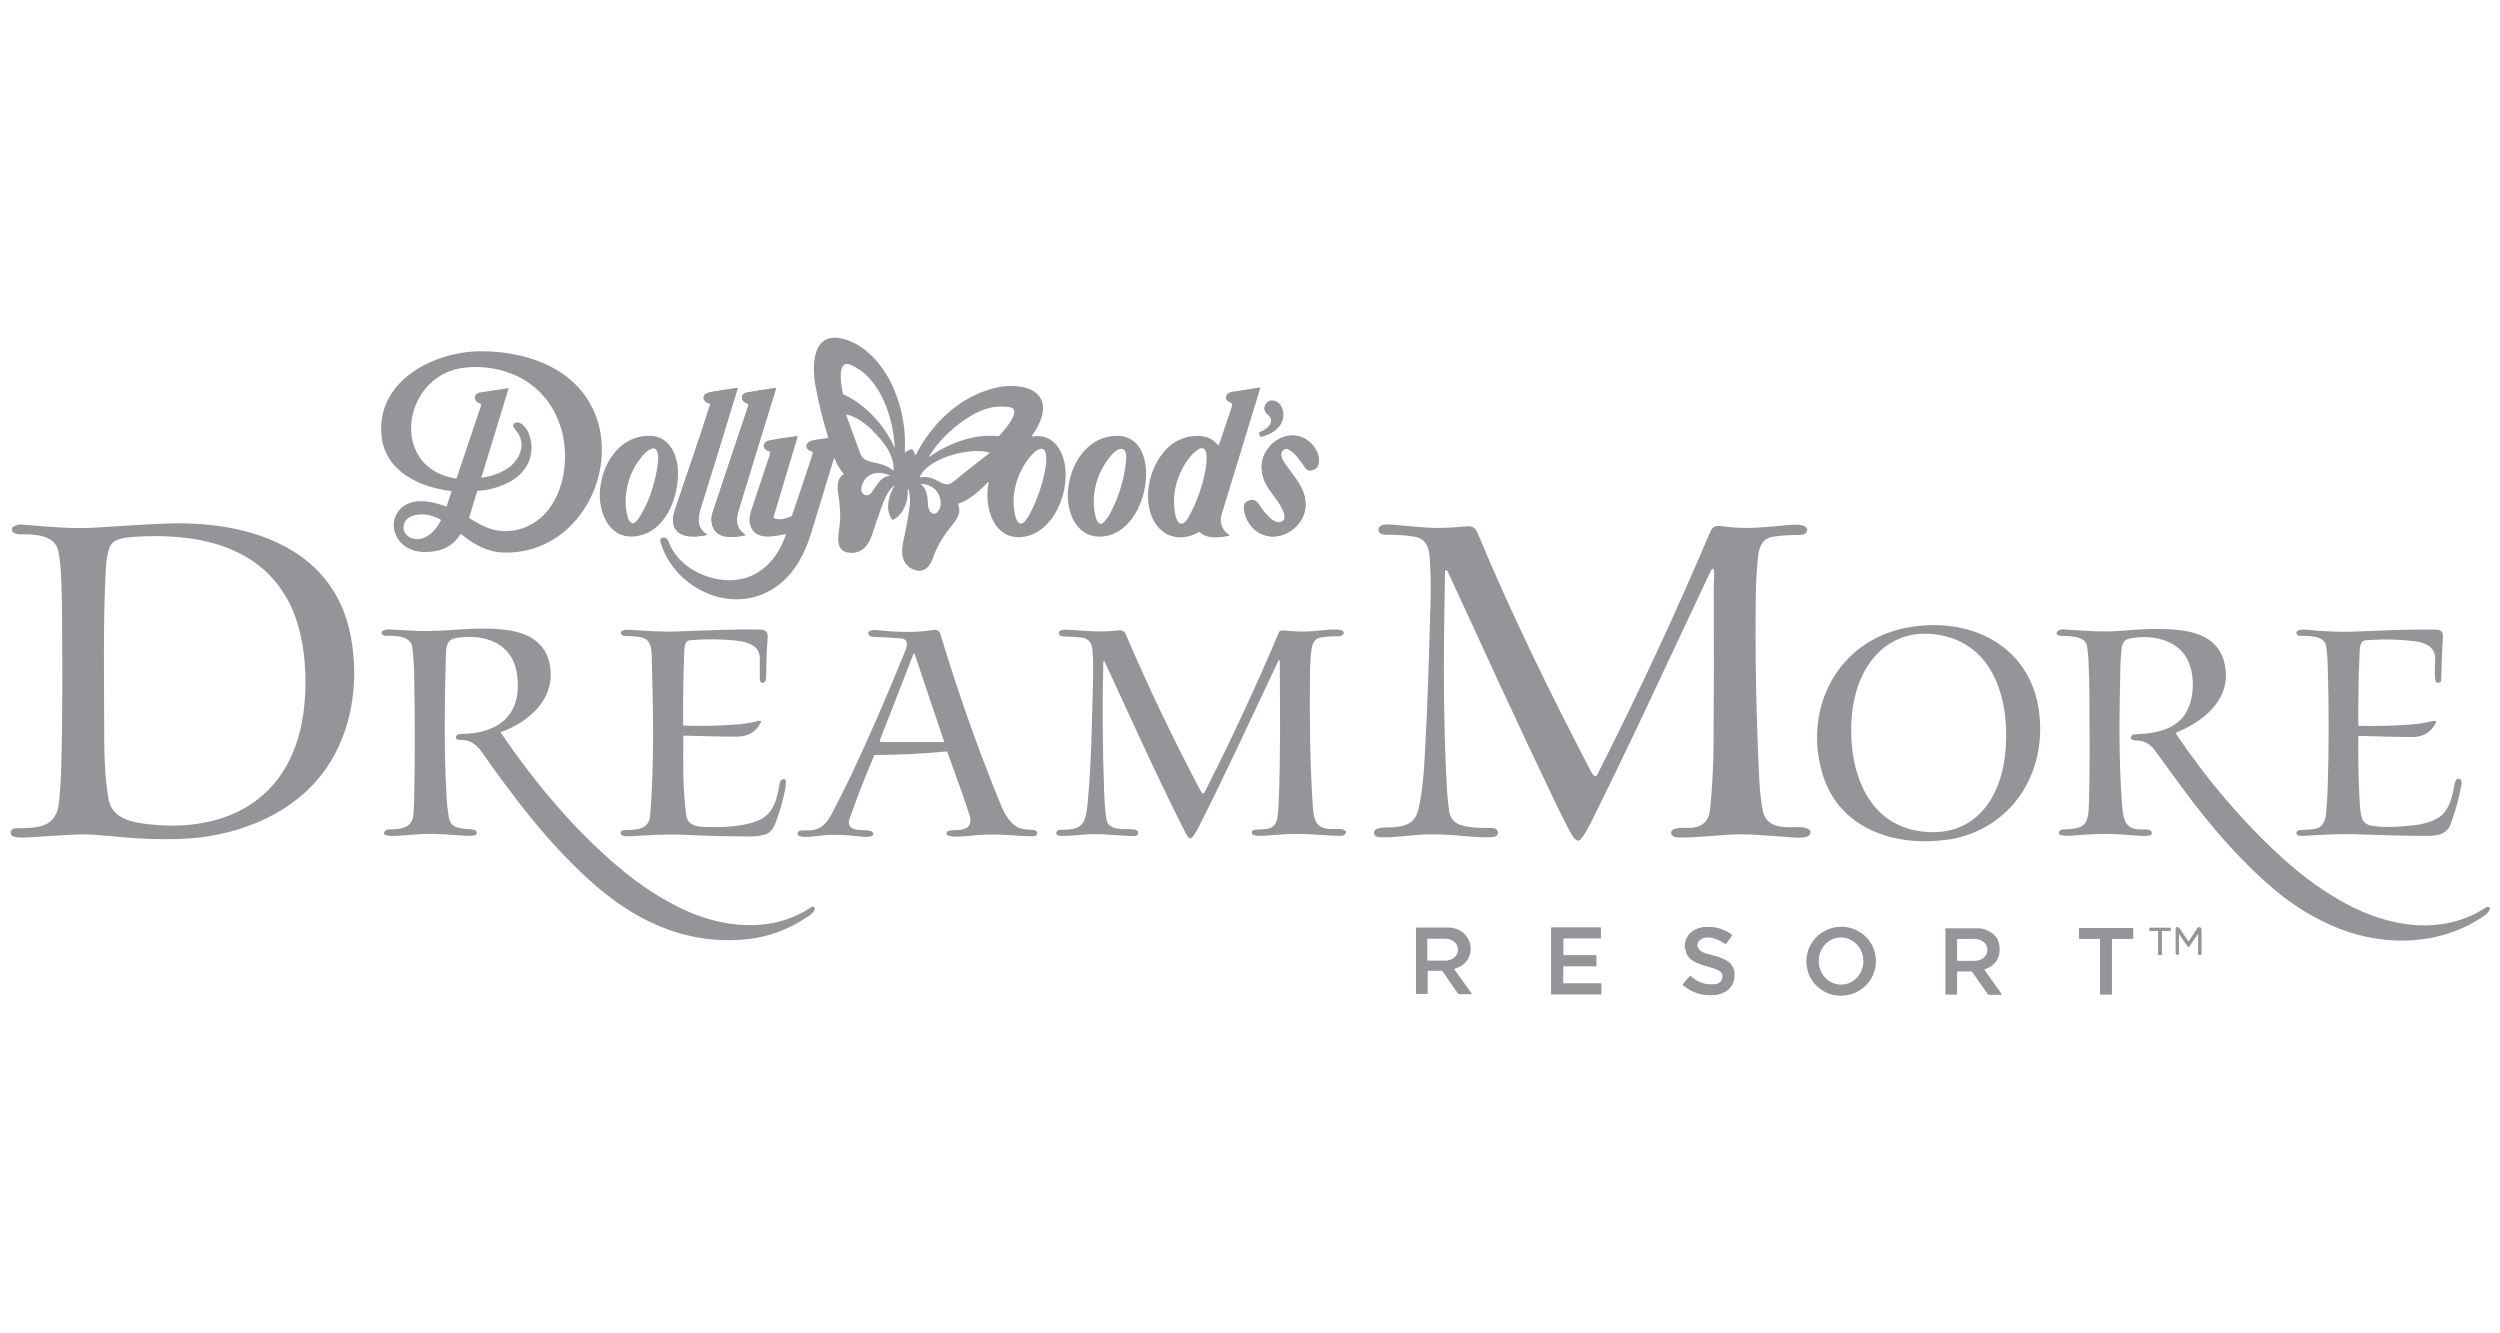 <?xml version="1.0" encoding="UTF-8"?>
<svg id="Layer_1" data-name="Layer 1" xmlns="http://www.w3.org/2000/svg" viewBox="0 0 120 64">
  <defs>
    <style>
      .cls-1 {
        fill: none;
      }

      .cls-1, .cls-2 {
        stroke-width: 0px;
      }

      .cls-2 {
        fill: #939598;
      }
    </style>
  </defs>
  <g>
    <path class="cls-1" d="m37.74,25.65c-.31.84-.8,1.57-1.64,1.95-1.4.62-3.46-.15-3.99-1.64-.1-.29-.46-.22-.39.02.62,2.14,3.2,3.46,5.22,2.36,1.07-.58,1.67-1.66,2.02-2.79.36-1.19.73-2.38,1.09-3.58,0-.03.02-.03.03,0,.1.27.24.51.43.73.01.01,0,.02,0,.03-.27.18-.32.53-.27.82.09.54.16,1.13.08,1.67-.06.45-.24,1.2.45,1.28.57.07.92-.31,1.09-.81.16-.49.33-.98.51-1.47.1-.29.28-.71.55-.92,0,0,.01,0,.02,0s0,.01,0,.02h0c-.28.45-.44,1.14-.09,1.6.01.02.03.02.05,0,.49-.26.73-.88.69-1.43,0-.01,0-.02.02-.03.01,0,.02,0,.03.02.06.26.08.51.05.75-.07.63-.22,1.25-.34,1.87-.1.54.04,1.07.61,1.24.41.13.69-.18.82-.53.19-.53.45-1.01.8-1.45.31-.39.62-.73.43-1.18,0-.02,0-.03.01-.03.54-.18,1.04-.64,1.43-1.04,0,0,.02,0,.03,0,0,0,0,.01,0,.02-.26,1.18.27,2.96,1.85,2.57,1.51-.37,2.23-2.68,1.63-3.99-.27-.59-.75-.88-1.4-.79,0,0-.02,0-.02-.02,0,0,0,0,0-.01.39-.53.81-1.36.32-1.94-.39-.46-1.32-.51-1.86-.41-1.8.35-3.21,1.66-4.04,3.28,0,0-.01.01-.02,0,0,0,0,0,0-.01-.09-.38-.22-.3-.46-.13-.02.01-.03,0-.03-.01.06-1.07-.12-2.09-.54-3.06-.44-1.03-1.28-2.07-2.4-2.37-1.55-.41-1.52,1.37-1.34,2.29.16.81.35,1.61.59,2.4.01.04,0,.06-.04.07-.23.03-.47.07-.71.11-.27.05-.42.35-.12.49.04.02.08.04.12.06.01,0,.02.02.02.04-.01.07-.03.14-.05.2-.31.93-.63,1.87-.94,2.8,0,.02-.02.03-.03.04-.22.13-.58.21-.83.11-.03-.01-.03-.03-.03-.06l1.16-3.87s0-.03-.02-.02c-.44.06-.87.13-1.31.2-.38.07-.42.43-.03.54.02,0,.03.02.03.04,0,.07-.02.14-.05.23-.14.4-.41,1.22-.82,2.46-.1.31-.16.55-.07.83.23.73,1.15.51,1.7.4.02,0,.02,0,.02.02" vector-effect="non-scaling-stroke"/>
    <path class="cls-1" d="m21.69,23.6l-.23.7s-.02.02-.03.01c-.55-.21-1.23-.38-1.81-.14-.67.28-.9,1.07-.51,1.68.4.63,1.13.74,1.83.6.52-.1.91-.37,1.18-.81,0-.02.03-.02.04-.01,0,0,0,0,0,0,.54.46,1.25.86,1.97.88,4.48.18,6.6-6.1,2.84-8.62-1.12-.75-2.56-1.04-3.89-1.04-2.21,0-5,1.4-4.75,4.04.16,1.74,1.82,2.49,3.36,2.67.02,0,.03.01.02.03" vector-effect="non-scaling-stroke"/>
    <path class="cls-1" d="m58.47,21.36c-.11-.11-.21-.22-.34-.29-.49-.27-1.19-.18-1.67.1-1.23.71-1.8,2.8-.98,3.99.48.7,1.32.79,2.05.37.01,0,.03,0,.04,0,.35.36,1,.28,1.44.17,0,0,0,0,0-.01,0,0,0,0,0,0-.33-.19-.5-.61-.39-.97.62-2.03,1.24-4.06,1.86-6.08,0-.03,0-.05-.04-.04-.47.07-.91.14-1.33.21-.25.04-.41.33-.13.48.04.02.09.05.13.07.01,0,.02.02.02.04,0,.05,0,.1-.02.14-.2.61-.4,1.21-.61,1.81,0,.01-.01.02-.03.01,0,0,0,0,0,0" vector-effect="non-scaling-stroke"/>
    <path class="cls-2" d="m35.86,18.84c-.35.06-.31.45.03.53.02,0,.03.02.03.04,0,.06-.02.13-.05.22-.27.78-.82,2.43-1.66,4.96-.13.38-.05.86.31,1.06.32.19.88.13,1.25.04.02,0,.02-.01,0-.02-.57-.41-.41-.86-.22-1.5.56-1.84,1.13-3.69,1.7-5.53,0-.02,0-.02-.02-.02-.46.07-.92.14-1.37.22" vector-effect="non-scaling-stroke"/>
    <path class="cls-2" d="m34.16,18.81c-.19.03-.48.12-.36.39.04.1.15.14.25.17.03,0,.04.03.03.06,0,0,0,0,0,0-.52,1.67-1.11,3.32-1.66,4.97-.09.26-.13.45-.12.58.03.89,1.03.83,1.63.7.02,0,.02-.01,0-.02-.53-.33-.44-.82-.28-1.33.59-1.89,1.17-3.78,1.75-5.68,0-.02,0-.03-.02-.02-.41.05-.82.12-1.23.19" vector-effect="non-scaling-stroke"/>
    <path class="cls-2" d="m61.24,19.27c-.42-.19-.74.35-.41.6.46.36,0,.75-.36.88-.02,0-.03.02-.02.04l.03.12s.04.05.07.05c0,0,0,0,0,0,.41-.1.87-.36,1-.77.11-.32.02-.77-.31-.92" vector-effect="non-scaling-stroke"/>
    <path class="cls-2" d="m60.97,21.4c-.6.65-.5,1.46-.02,2.14.18.26,1,1.21.61,1.48-.39.28-.93-.49-1.13-.79-.14-.2-.26-.29-.49-.2-.2.07-.26.22-.23.43.15,1.06,1.21,1.64,2.16,1.07.63-.38.92-1.02.74-1.72-.14-.56-.59-1.06-.92-1.52-.16-.22-.37-.63.03-.75.02,0,.03,0,.05,0,.38.14.64.57.87.9.04.06.13.13.19.14.52.02.55-.53.38-.89-.46-.96-1.57-1.02-2.25-.29" vector-effect="non-scaling-stroke"/>
    <path class="cls-1" d="m31.17,20.92c-1.48-.01-2.33,1.43-2.38,2.76-.03.96.46,2.16,1.63,2.07,1.52-.12,2.18-1.9,2.12-3.18-.04-.81-.45-1.64-1.37-1.65" vector-effect="non-scaling-stroke"/>
    <path class="cls-1" d="m53.62,20.92c-1.46,0-2.27,1.38-2.36,2.68-.07.93.37,2.14,1.49,2.16,2.43.04,3.18-4.86.87-4.84" vector-effect="non-scaling-stroke"/>
    <path class="cls-1" d="m4.68,25.32c-1.19.08-2.29-.03-3.6-.14-.17-.01-.32.03-.47.12-.01,0-.02.02-.03.04-.09.27.22.32.42.32.62-.02,1.64.02,1.79.8.08.38.13.92.15,1.63.02.56.03,1.12.03,1.68.01,2.33.03,4.65-.04,6.98-.02.57-.05,1.14-.1,1.71-.12,1.34-1.08,1.27-2.11,1.31-.25,0-.33.36-.03.41.19.03.44.04.74.02.71-.05,1.42-.1,2.13-.13.78-.04,1.58.06,2.36.13.92.08,1.8.11,2.71.08,2.47-.08,5.07-1,6.67-2.93,1.57-1.89,1.99-4.55,1.5-6.93-.87-4.24-5.08-5.41-8.81-5.28-1.11.04-2.21.12-3.32.19" vector-effect="non-scaling-stroke"/>
    <path class="cls-1" d="m69.44,27.39s.03.02.04.04c1.7,3.71,3.36,7.35,5.18,11.12.26.53.49,1.01.71,1.41.08.14.32.55.5.32.16-.21.32-.47.47-.77,1.94-3.9,3.77-7.87,5.63-11.82.06-.12.12-.24.18-.36.01-.03.05-.04.07-.02.02,0,.03.02.03.04.04.26,0,.61,0,.8.01,2.76,0,5.32-.01,7.67,0,.97-.06,1.97-.16,2.99-.06.59-.35.91-.99.93-.16,0-.97-.07-.88.28.04.14.22.18.35.18.78.01,1.57-.07,2.35-.13.96-.06,1.8.04,2.93.11.23.01.99.11,1.05-.19.05-.26-.41-.3-.59-.29-.71.03-1.56.05-1.71-.85-.08-.47-.13-.92-.15-1.35-.16-3-.21-6-.17-9.01,0-.64.04-1.23.11-1.78.06-.49.21-.88.74-.95.38-.05.77-.08,1.16-.08.17,0,.43,0,.45-.23.03-.32-.67-.27-.86-.25-.39.04-.78.07-1.17.1-.76.07-1.41.04-2.13-.05-.23-.03-.39.06-.48.26-1.68,3.96-3.49,7.86-5.45,11.71-.02.04-.07.06-.11.04,0,0-.02,0-.02-.02-.06-.06-.11-.14-.17-.24-1.95-3.74-3.83-7.57-5.45-11.47-.11-.26-.33-.29-.59-.26-.41.05-.83.07-1.25.07-.71,0-1.5-.09-2.25-.16-.21-.02-.68-.04-.64.29.03.21.33.2.49.2.39,0,.79.02,1.17.08.69.1.79.6.81,1.19.03.72.04,1.43.02,2.15-.07,2.39-.13,4.78-.27,7.17-.05.84-.12,1.69-.29,2.52-.16.75-.58.87-1.24.93-.21.02-.9-.06-.91.26,0,.17.18.22.32.22.76.02,1.49-.12,2.25-.14.79-.02,1.59.07,2.39.13.25.02.52.02.74,0,.36-.03.32-.43-.04-.44-.47,0-.99,0-1.44-.12-.35-.1-.55-.33-.61-.69-.05-.34-.09-.66-.1-.94-.21-3.44-.17-6.98-.1-10.45,0-.07,0-.11,0-.14,0-.02.01-.03.03-.03,0,0,0,0,.01,0h.04" vector-effect="non-scaling-stroke"/>
    <path class="cls-1" d="m87.47,37.11c.78,2.67,3.5,3.56,6,3.18,3.03-.45,4.78-3.14,4.41-6.1-.4-3.27-3.38-4.65-6.36-4.08-3.31.63-4.97,3.86-4.05,6.99" vector-effect="non-scaling-stroke"/>
    <path class="cls-1" d="m24.07,35.21s-.01-.04.02-.06c1.28-.46,2.52-1.51,2.35-3.02-.12-1.11-.86-1.66-1.91-1.84-1.57-.27-3.16.1-4.74,0-.36-.02-.73-.05-1.09-.06-.11,0-.21.01-.29.06-.06.03-.08.1-.05.16,0,0,0,.01.01.02.03.04.13.07.19.07.46-.01,1.19,0,1.26.55.05.38.08.81.09,1.3.04,2,.04,4,0,6,0,.43-.03.72-.06.87-.12.55-.7.58-1.15.57-.08,0-.14.02-.19.08-.21.24.34.24.44.24.42-.03.84-.06,1.26-.09.74-.05,1.5.04,2.24.08.12,0,.23,0,.34-.02.18-.03.13-.24,0-.27-.46-.08-1.12.04-1.22-.61-.05-.32-.09-.68-.11-1.08-.13-2.18-.1-4.4-.03-6.59.01-.35,0-.84.46-.92,1.33-.23,2.71.18,2.95,1.7.31,1.96-.85,2.91-2.71,2.9-.19,0-.34.24-.09.28.16.03.37,0,.54.08.22.11.39.26.54.46,1.56,2.2,3.16,4.34,5.16,6.16,2.11,1.92,4.59,3.16,7.53,2.88,1.1-.1,2.13-.49,3.08-1.15.09-.06.34-.28.23-.39-.03-.04-.09-.04-.13-.02-1.94,1.32-4.43,1-6.41,0-.92-.47-1.79-1.04-2.63-1.72-2.23-1.83-4.2-4.17-5.85-6.6" vector-effect="non-scaling-stroke"/>
    <path class="cls-1" d="m104.45,35.17c1.39-.56,2.75-1.69,2.3-3.39-.23-.89-.93-1.32-1.79-1.47-1.11-.2-2.24-.09-3.36-.01-.87.06-1.77-.04-2.57-.08-.09,0-.17.02-.25.07-.16.1-.03.23.11.24.36.03,1.17-.03,1.27.47.04.21.07.48.08.8.02.52.04,1.03.04,1.55.01,1.73.03,3.46-.02,5.19-.02.54,0,1.09-.56,1.21-.23.05-.45.07-.65.07-.1,0-.16.03-.21.09-.19.28.52.21.61.21.44-.04.89-.07,1.34-.08.64-.02,1.34.05,2,.09.12,0,.24,0,.36-.01.16-.02.17-.2.03-.26-.07-.03-.22-.04-.45-.04-.83.01-.84-.67-.89-1.31-.16-2.16-.12-4.36-.07-6.52,0-.27.02-.54.05-.8.03-.28.11-.47.39-.53.98-.2,2.25.02,2.76.97.31.58.34,1.43.17,2.06-.36,1.3-1.52,1.52-2.69,1.57-.1,0-.16.05-.18.15,0,.01,0,.03,0,.04.05.07.11.1.19.1.41,0,.73.15.95.46.44.61.88,1.22,1.33,1.82,1.29,1.76,2.69,3.4,4.35,4.82.98.84,2.04,1.49,3.17,1.93,2.26.89,4.95.81,6.99-.63.12-.09.2-.17.25-.3.01-.04,0-.08-.05-.1,0,0-.02,0-.03,0-.04,0-.07,0-.11.03-2.08,1.37-4.61.94-6.69-.17-1.03-.55-2.02-1.26-2.98-2.12-1.99-1.8-3.7-3.84-5.21-6.06,0-.01,0-.02,0-.03" vector-effect="non-scaling-stroke"/>
    <path class="cls-1" d="m32.83,35.33c.85.02,1.7.04,2.55.05.54,0,.93-.23,1.16-.71,0-.02,0-.03-.01-.04-.03-.02-.08-.02-.14,0-.33.09-.74.15-1.22.18-.78.05-1.56.06-2.34.04-.02,0-.03,0-.03-.03,0-1.14,0-2.29.05-3.43,0-.22,0-.62.29-.64.73-.06,1.47-.06,2.2.02.51.05,1.14.2,1.14.86,0,.33,0,.66,0,.99,0,.17.17.25.26.1.04-.06.05-.17.05-.34,0-.59.02-1.18.07-1.76.02-.25-.09-.37-.34-.38-1.34-.03-2.7.05-4.04.09-.77.02-1.54-.04-2.33-.08-.14,0-.24.02-.32.08-.02.01-.02.03-.02.05,0,.13.1.17.23.17.3,0,.56.02.78.07.51.11.47.72.48,1.24.07,2.42.11,4.87-.08,7.28-.05.69-.63.71-1.22.72-.09,0-.22.06-.2.16.03.17.33.15.46.14.87-.06,1.71-.12,2.59-.07,1.04.05,2.08.08,3.13.08.11,0,.21,0,.3-.01.59-.06.79-.16,1-.75.18-.51.33-1.03.43-1.56.02-.12.02-.23.02-.35,0-.05-.04-.08-.08-.08-.12,0-.19.06-.21.19-.14.76-.29,1.5-1.05,1.8-.75.3-1.63.32-2.41.31-.41,0-.96-.03-1.03-.56-.17-1.23-.15-2.54-.14-3.79,0-.02,0-.03.03-.02" vector-effect="non-scaling-stroke"/>
    <path class="cls-1" d="m113.23,35.32c.84.03,1.67.05,2.51.06.55,0,.95-.23,1.19-.71.01-.02,0-.05-.02-.06,0,0,0,0-.01,0-.05-.01-.1-.01-.14,0-.32.08-.65.13-.98.16-.85.07-1.71.09-2.56.07-.02,0-.03,0-.03-.03-.01-1.16,0-2.32.06-3.47,0-.2,0-.52.22-.59.02,0,.12-.02.29-.03.71-.05,1.42-.03,2.13.06.5.06.99.26.99.84,0,.23-.06.98.05,1.13,0,.01.02.02.04.02.13.02.2-.03.2-.15.02-.69.04-1.38.08-2.08.01-.22-.12-.31-.33-.32-1.34-.01-2.68.06-4.01.1-.59.02-1.36-.01-2.31-.1-.11-.01-.51.02-.34.25.02.03.06.05.1.05.35.01,1.19-.04,1.28.47.04.24.07.56.08.96.05,1.95.05,3.9,0,5.86-.01.42-.04.83-.08,1.25-.05.44-.22.72-.69.75-.2.01-.41.03-.61.04-.02,0-.03,0-.04.01-.14.09-.08.24.06.26.07.01.15.01.22,0,.89-.05,1.76-.11,2.65-.07,1.05.05,2.09.07,3.14.07.52,0,1.05-.01,1.25-.56.23-.62.41-1.25.52-1.9.06-.36-.27-.36-.32-.07-.07.44-.19,1.05-.53,1.44-.35.4-1.08.55-1.6.6-.65.05-1.29.1-1.87,0-.25-.04-.4-.18-.47-.41-.05-.17-.08-.5-.11-.99-.04-.96-.06-1.92-.05-2.88,0-.02,0-.03.03-.03" vector-effect="non-scaling-stroke"/>
    <path class="cls-1" d="m61.44,31.72s0,.08,0,.1c.01,2.21.04,4.43-.05,6.64-.02.46-.05.76-.09.92-.14.51-.6.43-1,.46-.13.01-.24.06-.19.21,0,.01.01.03.03.03.16.1.69.05.89.03.39-.04.78-.06,1.18-.06.69-.01,1.49.08,2.19.09.16,0,.33-.19.13-.28-.09-.04-.21-.05-.36-.05-.84.04-1.08-.18-1.14-1.02-.15-2.19-.16-4.16-.14-6.58,0-.41.03-.78.09-1.11.04-.25.15-.44.41-.48.23-.04.52-.06.89-.06.14,0,.34-.16.16-.27-.21-.12-1.16.01-1.44.03-.47.03-.91,0-1.38-.04-.11-.01-.18.02-.22.09-1.1,2.59-2.3,5.16-3.58,7.7-.02.03-.05.04-.09.03,0,0-.02-.01-.02-.02-.04-.06-.09-.13-.13-.21-1.27-2.41-2.44-4.87-3.52-7.37-.1-.24-.23-.23-.49-.21-.81.08-1.57,0-2.38-.05-.14,0-.47.02-.32.27,0,.01.02.02.04.03.05.01.09.03.14.03.27,0,.56.02.87.05.37.04.5.26.53.63.03.38.04.81.03,1.29-.07,2.47-.08,4.06-.26,5.98-.04.38-.09.66-.15.84-.18.5-.74.49-1.2.49-.18,0-.26.28,0,.29.53.02,1.05-.07,1.59-.08.61-.01,1.39.09,2.03.09.11,0,.2-.12.13-.23-.16-.25-1.38.18-1.5-.57-.05-.3-.09-.74-.11-1.3-.08-2.1-.09-4.19-.04-6.27,0-.02.02-.03.03-.03.01,0,.03,0,.03.02,1.28,2.78,2.53,5.56,3.91,8.28.05.09.1.15.17.2.04.02.09.01.11-.02.11-.13.2-.28.28-.42,1.35-2.66,2.59-5.37,3.87-8.07,0-.02.03-.03.05-.02,0,0,.02.01.02.02" vector-effect="non-scaling-stroke"/>
    <path class="cls-1" d="m41.67,30.35c-.03.14.11.2.2.2.43.01.87.03,1.3.07.54.04.26.55.13.85-.79,1.97-1.64,3.92-2.55,5.84-.27.58-.56,1.15-.87,1.72-.31.58-.61.84-1.3.81-.15,0-.39-.02-.34.2,0,.02.01.03.02.04.21.15,1.04,0,1.25-.01.59-.05,1.15,0,1.72.06.15.02.54.06.63-.08,0-.01.01-.03.01-.04-.04-.35-1.01.01-1.16-.45-.02-.08-.02-.15,0-.22.3-.87.7-1.9,1.2-3.1,0-.01.02-.02.03-.02,1.15,0,2.29-.06,3.44-.17.02,0,.03,0,.04.02.37.99.72,1.98,1.05,2.98.23.68-.2.79-.77.78-.09,0-.17.02-.25.05-.06.02-.08.09-.06.15,0,0,0,.01,0,.02.09.14.81.08.98.07.65-.07,1.25-.09,1.92-.05.43.03.84.07,1.27.06.21,0,.24-.28-.01-.3-.25-.02-.52-.01-.74-.12-.49-.23-.74-.86-.94-1.35-1.05-2.6-1.98-5.25-2.79-7.93-.05-.16-.17-.23-.36-.2-.87.14-1.87.08-2.78,0-.11-.01-.21.01-.3.08-.01,0-.02.02-.02.04" vector-effect="non-scaling-stroke"/>
    <path class="cls-1" d="m90.02,45.85c-.16-.9-1.02-1.5-1.93-1.34-.91.16-1.52,1.02-1.36,1.92h0c.16.9,1.02,1.5,1.93,1.34.91-.16,1.52-1.02,1.36-1.92" vector-effect="non-scaling-stroke"/>
    <path class="cls-2" d="m80.91,45.54c.07,1.03,1.93.71,1.77,1.39-.05.21-.19.32-.44.33-.43.03-.79-.1-1.11-.39-.01-.01-.03,0-.04,0,0,0,0,0,0,0l-.31.37s-.01.03,0,.05c.43.36.93.52,1.49.47.61-.05,1.02-.45.94-1.1-.08-.64-.85-.74-1.35-.88-.73-.21-.4-.87.21-.78.26.04.5.14.71.3.02.01.04,0,.05,0,0,0,0,0,0,0l.27-.38s0-.02,0-.03c-.34-.27-.73-.4-1.17-.39-.61,0-1.11.37-1.06,1.04" vector-effect="non-scaling-stroke"/>
    <path class="cls-2" d="m99.79,45.04s0,.02.02.02h.98s.02,0,.02.02v2.63s0,.02.01.02h.53s.02,0,.02-.02v-2.63s0-.02.02-.02h.98s.02-.01.02-.02v-.47s0-.02-.02-.02h-2.56s-.02,0-.02.02v.47" vector-effect="non-scaling-stroke"/>
    <path class="cls-2" d="m103.58,44.68s.03.01.03.03h0s0,1.1,0,1.1c0,.01.01.03.03.03h.1s.03-.01.03-.03h0v-1.1s.01-.03.03-.03h.37s.03-.01.03-.03h0v-.09s-.01-.03-.03-.03c0,0,0,0,0,0h-.95s-.03.02-.03.04v.08s.01.03.03.03h.38" vector-effect="non-scaling-stroke"/>
    <path class="cls-2" d="m104.59,44.83s0-.01.01-.01c0,0,0,0,0,0l.41.61s.05.03.07,0l.42-.61s.02,0,.02,0c0,0,0,0,0,.01,0,.32,0,.64-.01.96,0,.02.01.03.03.03h.09s.03-.01.03-.04v-1.18c0-.05-.04-.1-.1-.1-.03,0-.06.02-.08.04l-.42.64s-.02.01-.03,0c0,0,0,0,0,0l-.44-.65s-.08-.05-.12-.02c-.02.02-.04.04-.04.07v1.19s0,.03.03.03h.09s.02,0,.02-.02v-.98" vector-effect="non-scaling-stroke"/>
    <path class="cls-1" d="m69.82,46.51c1.16-.35.9-1.96-.36-1.97-.49,0-.99,0-1.49,0-.02,0-.02,0-.02.02v3.14s0,.03.02.03h.52s.02,0,.02-.02v-1.07s.01-.02.02-.02h.65s.03,0,.04.02c.25.36.5.72.75,1.08.01.01.02.02.04.02h.62s.01,0,.01-.01c0,0,0,0,0,0l-.84-1.17s0-.02,0-.03c0,0,0,0,0,0" vector-effect="non-scaling-stroke"/>
    <path class="cls-2" d="m75.05,47.22s-.02,0-.02-.02v-.81s0-.02.02-.02h1.55s.02,0,.02-.02v-.48s0-.02-.01-.02h-1.55s-.02,0-.02-.02v-.78s0-.02.01-.02h1.77s.02,0,.02-.02v-.47s0-.02-.02-.02h-2.34s-.02,0-.02.02v3.16s0,.02.02.02h2.36s.02,0,.02-.02v-.48s0-.02-.02-.02h-1.79" vector-effect="non-scaling-stroke"/>
    <path class="cls-1" d="m93.97,46.62h.63s.04.01.06.03l.75,1.07s.02.02.04.02h.61s.02,0,.02-.02c0,0,0,0,0-.01l-.82-1.16s0-.02,0-.03c.44-.15.68-.43.72-.85.04-.42-.1-.77-.49-.97-.19-.1-.35-.15-.49-.15-.53,0-1.07,0-1.6,0-.02,0-.02,0-.02.02v3.14s0,.02.02.02h.51s.03,0,.03-.03v-1.06s0-.03.03-.03" vector-effect="non-scaling-stroke"/>
    <path class="cls-1" d="m40.83,17.51c-.71-.29-.43,1.12-.37,1.39,0,.02.01.03.03.03,1.08.5,1.96,1.48,2.45,2.56,0,0,0,0,.01,0,0,0,0,0,0,0-.07-1.42-.68-3.38-2.13-3.98" vector-effect="non-scaling-stroke"/>
    <path class="cls-1" d="m46.28,20.16c-.66.45-1.28,1.06-1.69,1.74-.02.03-.01.04.02.02.91-.64,2.17-1.12,3.3-.98.02,0,.03,0,.04-.02.16-.17,1.19-1.29.48-1.38-.83-.11-1.46.15-2.15.62" vector-effect="non-scaling-stroke"/>
    <path class="cls-1" d="m41.89,20.67c-.33-.33-.79-.68-1.25-.78-.01,0-.03,0-.03.02,0,0,0,0,0,.01.22.61.45,1.22.67,1.83.14.39.51.4.85.48.27.06.51.17.72.33.01,0,.03,0,.04,0,0,0,0-.01,0-.02,0-.76-.5-1.36-1.01-1.87" vector-effect="non-scaling-stroke"/>
    <path class="cls-1" d="m49.44,21.91c-.62.78-.92,1.74-.75,2.71.04.22.17.71.47.43.08-.08.18-.23.29-.44.35-.68.59-1.39.72-2.14.04-.22.11-.81-.11-.91-.21-.1-.5.21-.62.36" vector-effect="non-scaling-stroke"/>
    <path class="cls-1" d="m47.48,21.72c-.9-.26-2.91.23-3.34,1.17,0,0,0,.02,0,.02,0,0,0,0,0,0,.2-.03.39-.01.57.04.3.09.63.43.94.24.22-.14.45-.36.63-.5.4-.31.79-.62,1.19-.93.01,0,.01-.03,0-.04,0,0,0,0-.01,0" vector-effect="non-scaling-stroke"/>
    <path class="cls-1" d="m41.49,23.05c-.13.17-.24.49-.08.66.11.11.3.09.4-.04.27-.35.41-.76.88-.82,0,0,.02,0,.01-.02,0,0,0-.01-.01-.01-.44-.18-.9-.17-1.21.23" vector-effect="non-scaling-stroke"/>
    <path class="cls-1" d="m44.97,24.59c.31-.28.17-.85-.1-1.1-.17-.16-.39-.25-.67-.26-.02,0-.02,0,0,.02.34.29.3.66.34,1.05.02.22.22.49.44.29" vector-effect="non-scaling-stroke"/>
    <path class="cls-1" d="m24.4,18.65l-1.3,4.26s0,.02.01.02c0,0,0,0,0,0,.38-.05.73-.16,1.07-.34.74-.39,1.18-1.3.52-2-.1-.11-.12-.24.04-.3.29-.1.58.35.65.57.35.98-.13,1.88-1.03,2.32-.46.22-.93.35-1.43.38-.02,0-.04.02-.04.04l-.38,1.24s0,.02.01.03c.44.29,1,.58,1.53.62,1.57.09,2.62-1.06,2.94-2.5.49-2.18-.51-4.46-2.72-5.15-.75-.24-1.7-.31-2.46-.1-2.58.73-3,4.76.07,5.23.01,0,.02,0,.03-.02l1.17-3.48s0-.09-.05-.1c0,0,0,0,0,0-.33-.1-.33-.48,0-.53.45-.07.91-.14,1.36-.21.02,0,.03,0,.02.02" vector-effect="non-scaling-stroke"/>
    <path class="cls-1" d="m20.6,24.72c-.43-.11-1.22-.03-1.24.57-.02.44.48.65.84.56.44-.11.75-.49.95-.88,0-.02,0-.03-.01-.04-.17-.09-.35-.16-.55-.21" vector-effect="non-scaling-stroke"/>
    <path class="cls-1" d="m57.5,21.58c-.49.31-.84,1-1.01,1.53-.16.51-.19,1.03-.09,1.57.09.47.34.68.64.14.39-.69.66-1.45.81-2.26.04-.21.22-1.34-.36-.98" vector-effect="non-scaling-stroke"/>
    <path class="cls-1" d="m30.75,21.99c-.62.77-.88,1.85-.64,2.81.07.26.24.49.47.18.53-.71.84-1.76.97-2.59.04-.25.12-1.01-.32-.83-.19.08-.34.25-.48.43" vector-effect="non-scaling-stroke"/>
    <path class="cls-1" d="m53.31,21.88c-.59.72-.86,1.54-.8,2.46.01.15.13,1.11.5.69.13-.15.24-.31.32-.48.39-.76.63-1.57.72-2.42.09-.79-.37-.71-.74-.25" vector-effect="non-scaling-stroke"/>
    <path class="cls-1" d="m13.79,28.77c-1.46-2.64-4.45-3.16-7.22-3-.37.02-.81.05-1.09.23-.38.25-.39,1.19-.42,1.72-.11,2.37-.06,4.76-.06,7.13,0,1.16.01,2.38.21,3.52.14.8.88,1.06,1.59,1.16,2.93.43,5.92-.36,7.21-3.28.46-1.03.63-2.16.65-3.3.03-1.4-.2-2.98-.87-4.19" vector-effect="non-scaling-stroke"/>
    <path class="cls-1" d="m88.92,34.09c-.27,2.31.41,5.36,3.19,5.79,2.5.39,3.87-1.35,4.14-3.61.27-2.31-.35-5.24-3.04-5.78-2.49-.5-4.02,1.35-4.28,3.6" vector-effect="non-scaling-stroke"/>
    <path class="cls-1" d="m42.27,35.62h3.02s.03,0,.02-.02l-1.42-4.21s-.02-.02-.03-.02c0,0-.01,0-.02.01-.54,1.38-1.08,2.77-1.62,4.16-.01.03,0,.05.02.06,0,0,.02,0,.03,0" vector-effect="non-scaling-stroke"/>
    <path class="cls-1" d="m88.43,47.26c.59-.03,1.04-.56,1.01-1.19h0c-.03-.62-.54-1.1-1.13-1.07h0c-.59.03-1.04.56-1.01,1.19s.54,1.1,1.13,1.07" vector-effect="non-scaling-stroke"/>
    <path class="cls-1" d="m68.51,45.08v1.01s0,.02.02.02h.85c.33,0,.6-.23.6-.5h0v-.05c0-.28-.27-.5-.6-.5h-.85s-.02,0-.02.02" vector-effect="non-scaling-stroke"/>
    <path class="cls-1" d="m93.95,45.08v1.02s0,.02.02.02h.82c.34,0,.61-.22.61-.49v-.07c0-.27-.27-.49-.61-.49h-.82s-.02,0-.02.02h0" vector-effect="non-scaling-stroke"/>
  </g>
  <path class="cls-2" d="m37.72,25.63c-.54.12-1.47.34-1.7-.4-.09-.28-.03-.52.07-.83.41-1.24.69-2.06.82-2.46.03-.08.05-.16.05-.23,0-.02,0-.03-.03-.04-.39-.11-.35-.47.03-.54.43-.08.87-.15,1.31-.2.02,0,.03,0,.02.02l-1.16,3.87s0,.05.03.06c.25.1.61.01.83-.11.01,0,.03-.02.03-.04.32-.93.63-1.87.94-2.8.02-.07.04-.13.05-.2,0-.02,0-.03-.02-.04-.04-.02-.08-.04-.12-.06-.3-.14-.15-.44.12-.49.24-.05.48-.08.71-.11.04,0,.05-.03.04-.07-.24-.79-.44-1.59-.59-2.4-.18-.92-.21-2.7,1.34-2.29,1.12.3,1.96,1.34,2.4,2.37.42.97.6,1.98.54,3.06,0,.02,0,.03.03.01.25-.17.38-.25.46.13,0,0,.01.01.02.01,0,0,0,0,.01,0,.83-1.62,2.24-2.93,4.04-3.28.54-.1,1.47-.06,1.86.41.48.57.07,1.41-.32,1.94,0,0,0,.02,0,.03,0,0,0,0,.01,0,.66-.1,1.13.2,1.4.79.6,1.3-.12,3.61-1.63,3.99-1.58.39-2.12-1.39-1.85-2.57,0-.01,0-.02-.01-.02,0,0-.01,0-.02,0-.39.4-.89.86-1.43,1.04-.02,0-.02.02-.01.03.19.45-.12.79-.43,1.18-.35.44-.62.92-.8,1.45-.12.35-.41.66-.82.53-.57-.17-.71-.71-.61-1.24.12-.62.27-1.24.34-1.87.03-.24,0-.5-.05-.75,0-.01-.01-.02-.03-.02-.01,0-.02.01-.02.03h0c.04.54-.2,1.16-.69,1.43-.02,0-.03,0-.05,0-.35-.46-.19-1.15.09-1.6,0,0,0-.01,0-.02s-.01,0-.02,0h0c-.27.21-.45.63-.55.92-.18.49-.35.98-.51,1.47-.17.5-.52.88-1.09.81-.69-.08-.51-.84-.45-1.28.07-.55,0-1.13-.08-1.67-.05-.3,0-.64.27-.82.01,0,.02-.02,0-.03-.19-.22-.33-.46-.43-.73-.01-.03-.02-.03-.03,0-.36,1.19-.73,2.38-1.09,3.58-.35,1.13-.94,2.21-2.02,2.79-2.03,1.1-4.6-.22-5.22-2.36-.07-.24.28-.31.39-.02.53,1.49,2.6,2.27,3.99,1.64.84-.38,1.33-1.1,1.64-1.95,0-.02,0-.03-.02-.02Zm3.11-8.12c-.71-.29-.43,1.12-.37,1.39,0,.02.01.03.03.03,1.08.5,1.96,1.48,2.45,2.56,0,0,0,0,.01,0,0,0,0,0,0,0-.07-1.42-.68-3.38-2.13-3.98Zm5.46,2.65c-.66.45-1.28,1.06-1.69,1.74-.02.03-.01.04.02.02.91-.64,2.17-1.12,3.3-.98.02,0,.03,0,.04-.02.16-.17,1.19-1.29.48-1.38-.83-.11-1.46.15-2.15.62Zm-4.39.52c-.33-.33-.79-.68-1.25-.78-.01,0-.03,0-.03.02,0,0,0,0,0,.01.22.61.45,1.22.67,1.83.14.39.51.4.85.48.27.06.51.17.72.33.01,0,.03,0,.04,0,0,0,0-.01,0-.02,0-.76-.5-1.36-1.01-1.87Zm7.55,1.23c-.62.78-.92,1.74-.75,2.71.04.22.17.71.47.43.08-.08.18-.23.29-.44.35-.68.59-1.39.72-2.14.04-.22.11-.81-.11-.91-.21-.1-.5.21-.62.36Zm-1.96-.19c-.9-.26-2.91.23-3.34,1.17,0,0,0,.02,0,.02,0,0,0,0,0,0,.2-.03.39-.01.57.04.3.09.63.43.94.24.22-.14.45-.36.63-.5.4-.31.79-.62,1.19-.93.01,0,.01-.03,0-.04,0,0,0,0-.01,0Zm-5.99,1.32c-.13.17-.24.49-.08.66.11.11.3.09.4-.04.27-.35.41-.76.88-.82,0,0,.02,0,.01-.02,0,0,0-.01-.01-.01-.44-.18-.9-.17-1.21.23Zm3.48,1.55c.31-.28.17-.85-.1-1.1-.17-.16-.39-.25-.67-.26-.02,0-.02,0,0,.02.34.29.3.66.34,1.05.02.22.22.49.44.29Z"/>
  <path class="cls-2" d="m21.67,23.57c-1.54-.18-3.19-.94-3.36-2.67-.25-2.64,2.54-4.03,4.75-4.04,1.34,0,2.77.29,3.89,1.04,3.76,2.53,1.65,8.8-2.84,8.62-.72-.03-1.43-.42-1.97-.88-.01-.01-.03,0-.04,0,0,0,0,0,0,0-.27.44-.66.71-1.18.81-.69.13-1.43.02-1.83-.6-.39-.61-.16-1.4.51-1.68.57-.24,1.25-.06,1.81.14.02,0,.03,0,.03-.01l.23-.7s0-.03-.02-.03Zm2.74-4.92l-1.3,4.26s0,.02.01.02c0,0,0,0,0,0,.38-.05.73-.16,1.07-.34.74-.39,1.18-1.3.52-2-.1-.11-.12-.24.04-.3.29-.1.58.35.65.57.35.98-.13,1.88-1.03,2.32-.46.22-.93.35-1.43.38-.02,0-.04.02-.04.04l-.38,1.24s0,.02.01.03c.44.29,1,.58,1.53.62,1.57.09,2.62-1.06,2.94-2.5.49-2.18-.51-4.46-2.72-5.15-.75-.24-1.7-.31-2.46-.1-2.58.73-3,4.76.07,5.23.01,0,.02,0,.03-.02l1.17-3.48s0-.09-.05-.1c0,0,0,0,0,0-.33-.1-.33-.48,0-.53.45-.07.91-.14,1.36-.21.02,0,.03,0,.02.02Zm-3.8,6.08c-.43-.11-1.22-.03-1.24.57-.02.44.48.65.84.56.44-.11.75-.49.95-.88,0-.02,0-.03-.01-.04-.17-.09-.35-.16-.55-.21Z"/>
  <path class="cls-2" d="m58.51,21.35c.21-.6.41-1.21.61-1.81.01-.04.02-.09.02-.14,0-.02,0-.03-.02-.04-.04-.02-.09-.05-.13-.07-.28-.15-.12-.44.13-.48.42-.07.86-.14,1.33-.21.03,0,.05,0,.04.04-.62,2.02-1.24,4.04-1.86,6.08-.11.37.06.78.39.97,0,0,0,.01,0,.02,0,0,0,0,0,0-.44.1-1.08.18-1.44-.17-.01-.01-.02-.01-.04,0-.72.42-1.56.33-2.05-.37-.82-1.19-.26-3.28.98-3.99.48-.27,1.18-.37,1.67-.1.12.07.23.18.34.29,0,0,.02,0,.03,0,0,0,0,0,0,0Zm-1,.23c-.49.31-.84,1-1.01,1.53-.16.51-.19,1.03-.09,1.57.09.47.34.68.64.14.39-.69.66-1.45.81-2.26.04-.21.22-1.34-.36-.98Z"/>
  <path class="cls-2" d="m35.89,19.37c-.34-.08-.38-.47-.03-.53.45-.08.91-.15,1.37-.22.02,0,.02,0,.02.02-.57,1.84-1.13,3.69-1.7,5.53-.2.64-.35,1.09.22,1.5.01,0,.01.02,0,.02-.37.09-.93.14-1.25-.04-.36-.21-.44-.68-.31-1.06.84-2.53,1.4-4.18,1.66-4.96.03-.08.04-.15.05-.22,0-.02-.01-.03-.03-.04Z"/>
  <path class="cls-2" d="m33.8,19.2c-.12-.27.18-.35.36-.39.4-.07.81-.13,1.23-.19.02,0,.03,0,.02.02-.58,1.9-1.16,3.79-1.75,5.68-.16.52-.25,1,.28,1.33.02.01.02.02,0,.02-.6.14-1.6.2-1.63-.7,0-.13.04-.33.12-.58.55-1.66,1.14-3.31,1.66-4.97,0-.03,0-.05-.03-.06,0,0,0,0,0,0-.1-.03-.21-.08-.25-.17Z"/>
  <path class="cls-2" d="m60.83,19.87c-.32-.25,0-.8.41-.6.34.16.42.6.31.92-.14.41-.59.67-1,.77-.03,0-.07-.01-.08-.05,0,0,0,0,0,0l-.03-.12s0-.03.02-.04c.37-.13.82-.52.36-.88Z"/>
  <path class="cls-2" d="m60.97,21.4c.68-.73,1.79-.67,2.25.29.17.36.14.91-.38.89-.06,0-.15-.08-.19-.14-.23-.33-.49-.76-.87-.9-.02,0-.03,0-.05,0-.4.12-.19.52-.03.75.33.46.78.96.92,1.52.17.7-.11,1.34-.74,1.72-.95.57-2.01-.01-2.16-1.07-.03-.21.03-.36.23-.43.23-.09.35,0,.49.2.2.29.74,1.06,1.13.79.38-.27-.43-1.22-.61-1.48-.48-.68-.58-1.49.02-2.14Z"/>
  <path class="cls-2" d="m28.79,23.68c.05-1.33.9-2.77,2.38-2.76.92,0,1.33.83,1.37,1.65.06,1.28-.6,3.06-2.12,3.18-1.17.09-1.66-1.11-1.63-2.07Zm1.97-1.7c-.62.77-.88,1.85-.64,2.81.07.26.24.49.47.18.53-.71.84-1.76.97-2.59.04-.25.12-1.01-.32-.83-.19.08-.34.25-.48.43Z"/>
  <path class="cls-2" d="m51.26,23.6c.09-1.3.91-2.67,2.36-2.68,2.31-.01,1.56,4.88-.87,4.84-1.12-.02-1.56-1.23-1.49-2.16Zm2.05-1.71c-.59.72-.86,1.54-.8,2.46.01.15.13,1.11.5.69.13-.15.24-.31.32-.48.39-.76.63-1.57.72-2.42.09-.79-.37-.71-.74-.25Z"/>
  <g>
    <path class="cls-2" d="m1.08,25.18c1.31.11,2.41.22,3.6.14,1.11-.07,2.21-.15,3.32-.19,3.72-.14,7.93,1.03,8.81,5.28.49,2.38.07,5.03-1.5,6.93-1.6,1.93-4.2,2.85-6.67,2.93-.91.03-1.79,0-2.71-.08-.78-.07-1.58-.17-2.36-.13-.71.04-1.42.08-2.13.13-.3.02-.55.02-.74-.02-.29-.05-.22-.4.03-.41,1.04-.03,1.99.04,2.11-1.31.05-.57.09-1.14.1-1.71.07-2.33.05-4.65.04-6.98,0-.56-.01-1.12-.03-1.68-.02-.71-.07-1.25-.15-1.63-.16-.78-1.17-.82-1.79-.8-.2,0-.51-.05-.42-.32,0-.02.01-.03.03-.04.15-.09.3-.13.47-.12Zm12.71,3.58c-1.46-2.64-4.45-3.16-7.22-3-.37.02-.81.05-1.09.23-.38.25-.39,1.19-.42,1.72-.11,2.37-.06,4.76-.06,7.13,0,1.16.01,2.38.21,3.52.14.8.88,1.06,1.59,1.16,2.93.43,5.92-.36,7.21-3.28.46-1.03.63-2.16.65-3.3.03-1.4-.2-2.98-.87-4.19Z"/>
    <path class="cls-2" d="m69.44,27.39h-.04s-.03-.01-.04,0c0,0,0,0,0,.01,0,.03,0,.08,0,.14-.07,3.48-.1,7.01.1,10.45.02.28.05.59.1.94.05.36.26.59.61.69.45.13.97.12,1.44.12.36,0,.4.41.04.44-.21.02-.49.01-.74,0-.79-.06-1.59-.15-2.39-.13-.75.02-1.49.16-2.25.14-.14,0-.32-.05-.32-.22,0-.31.7-.24.91-.26.66-.06,1.08-.19,1.24-.93.18-.83.25-1.67.29-2.52.14-2.39.2-4.78.27-7.17.02-.72.02-1.43-.02-2.15-.03-.59-.12-1.09-.81-1.19-.39-.06-.78-.08-1.17-.08-.15,0-.46.01-.49-.2-.04-.33.43-.31.64-.29.74.06,1.54.16,2.25.16.42,0,.83-.03,1.25-.07.27-.03.48,0,.59.26,1.62,3.9,3.5,7.72,5.45,11.47.05.1.11.18.17.24.03.03.08.03.11,0,0,0,.01-.01.02-.02,1.95-3.84,3.77-7.75,5.45-11.71.09-.21.25-.29.48-.26.72.1,1.37.12,2.13.05.39-.03.78-.06,1.17-.1.19-.02.89-.07.86.25-.02.22-.28.23-.45.23-.39,0-.77.02-1.16.08-.53.07-.69.47-.74.95-.06.55-.1,1.14-.11,1.78-.04,3,.02,6.01.17,9.01.02.43.07.88.15,1.35.15.9.99.88,1.71.85.18,0,.64.03.59.29-.06.31-.82.21-1.05.19-1.14-.07-1.98-.18-2.93-.11-.78.05-1.57.14-2.35.13-.13,0-.31-.04-.35-.18-.09-.35.71-.28.88-.28.63-.02.93-.33.99-.93.1-1.02.15-2.02.16-2.99.02-2.35.02-4.91.01-7.67,0-.19.04-.53,0-.8,0-.03-.03-.05-.06-.05-.02,0-.03.01-.04.03-.06.12-.12.24-.18.36-1.86,3.94-3.68,7.91-5.63,11.82-.15.31-.31.57-.47.77-.18.23-.42-.17-.5-.32-.22-.41-.45-.88-.71-1.41-1.81-3.77-3.47-7.41-5.18-11.12,0-.02-.02-.03-.04-.04Z"/>
    <path class="cls-2" d="m93.47,40.3c-2.5.37-5.22-.51-6-3.18-.92-3.13.74-6.36,4.05-6.99,2.98-.57,5.96.81,6.36,4.08.37,2.96-1.38,5.65-4.41,6.1Zm-4.56-6.2c-.27,2.31.41,5.36,3.19,5.79,2.5.39,3.87-1.35,4.14-3.61.27-2.31-.35-5.24-3.04-5.78-2.49-.5-4.02,1.35-4.28,3.6Z"/>
    <path class="cls-2" d="m24.07,35.21c1.65,2.43,3.62,4.77,5.85,6.6.83.68,1.71,1.26,2.63,1.72,1.98,1.01,4.47,1.32,6.41,0,.04-.03.09-.02.13.02.1.12-.15.33-.23.39-.95.66-1.98,1.05-3.08,1.15-2.94.28-5.42-.95-7.53-2.88-2-1.82-3.61-3.96-5.16-6.16-.14-.2-.32-.36-.54-.46-.17-.08-.38-.06-.54-.08-.25-.04-.1-.29.09-.28,1.86,0,3.01-.95,2.71-2.9-.24-1.52-1.62-1.93-2.95-1.7-.47.08-.45.57-.46.92-.06,2.19-.09,4.4.03,6.59.02.4.06.77.11,1.08.1.65.77.53,1.22.61.14.03.19.24,0,.27-.11.02-.23.02-.34.02-.74-.04-1.5-.13-2.24-.08-.42.03-.84.06-1.26.09-.1,0-.66,0-.44-.24.05-.05.11-.08.19-.08.46,0,1.03-.02,1.15-.57.03-.14.05-.43.06-.87.04-2,.04-4,0-6-.01-.49-.04-.92-.09-1.3-.07-.55-.8-.56-1.26-.55-.06,0-.15-.03-.19-.07-.04-.05-.03-.13.03-.17,0,0,.01,0,.02-.01.09-.04.18-.06.29-.06.36.02.73.04,1.09.06,1.59.11,3.17-.27,4.74,0,1.05.18,1.79.73,1.91,1.84.17,1.51-1.08,2.56-2.35,3.02-.03.01-.04.03-.02.06Z"/>
    <path class="cls-2" d="m104.44,35.21c1.5,2.22,3.22,4.26,5.21,6.06.96.86,1.95,1.57,2.98,2.12,2.07,1.11,4.6,1.54,6.69.17.03-.02.07-.03.11-.03.04,0,.08.03.08.08,0,0,0,.02,0,.03-.05.13-.13.22-.25.3-2.04,1.44-4.73,1.52-6.99.63-1.13-.45-2.19-1.09-3.17-1.93-1.66-1.42-3.06-3.07-4.35-4.82-.44-.61-.89-1.21-1.33-1.82-.23-.31-.54-.47-.95-.46-.07,0-.14-.03-.19-.1,0-.01-.01-.03,0-.04.02-.1.08-.15.18-.15,1.17-.05,2.33-.27,2.69-1.57.18-.64.14-1.48-.17-2.06-.51-.96-1.77-1.17-2.76-.97-.28.06-.36.25-.39.53-.03.27-.04.53-.05.8-.05,2.16-.09,4.36.07,6.52.05.64.06,1.33.89,1.31.23,0,.38,0,.45.04.14.06.13.24-.03.26-.12.02-.24.02-.36.01-.67-.04-1.36-.11-2-.09-.45.01-.89.04-1.34.08-.08,0-.8.07-.61-.21.04-.06.11-.09.21-.09.21,0,.43-.02.65-.07.55-.12.54-.67.56-1.21.05-1.73.03-3.46.02-5.19,0-.52-.02-1.03-.04-1.55-.01-.32-.04-.59-.08-.8-.1-.5-.91-.45-1.27-.47-.14-.01-.27-.13-.11-.24.08-.05.16-.07.25-.07.8.04,1.7.14,2.57.08,1.12-.08,2.25-.19,3.36.01.86.16,1.56.58,1.79,1.47.44,1.7-.91,2.83-2.3,3.39-.02,0-.02.02,0,.03Z"/>
    <path class="cls-2" d="m32.8,35.35c-.01,1.25-.03,2.55.14,3.79.07.53.62.55,1.03.56.78.01,1.66-.01,2.41-.31.77-.31.91-1.04,1.05-1.8.02-.13.09-.19.21-.19.05,0,.08.04.08.08,0,.12,0,.23-.02.35-.1.53-.25,1.05-.43,1.56-.21.58-.4.69-1,.75-.09,0-.19.01-.3.01-1.04,0-2.09-.03-3.13-.08-.88-.04-1.72.02-2.59.07-.13,0-.43.03-.46-.14-.02-.1.11-.16.2-.16.59,0,1.17-.02,1.22-.72.19-2.41.15-4.86.08-7.28-.01-.52.03-1.13-.48-1.24-.22-.05-.48-.07-.78-.07-.12,0-.22-.04-.23-.17,0-.02,0-.04.02-.05.07-.06.18-.09.32-.08.78.04,1.56.11,2.33.08,1.34-.04,2.7-.12,4.04-.09.24,0,.36.13.34.38-.05.59-.07,1.18-.07,1.76,0,.17-.02.28-.05.34-.09.15-.26.07-.26-.1,0-.33,0-.66,0-.99,0-.66-.63-.8-1.14-.86-.73-.08-1.47-.08-2.2-.02-.29.02-.28.42-.29.64-.04,1.14-.06,2.29-.05,3.43,0,.02,0,.03.03.03.78.03,1.57.01,2.34-.04.48-.03.89-.09,1.22-.18.06-.02.11-.01.14,0,.02.01.02.03.01.04-.23.48-.62.71-1.16.71-.85,0-1.7-.03-2.55-.05-.02,0-.03,0-.03.02Z"/>
    <path class="cls-2" d="m113.2,35.35c-.01.96,0,1.92.05,2.88.02.49.06.82.11.99.06.23.22.37.47.41.58.11,1.22.06,1.87,0,.52-.04,1.25-.19,1.6-.6.34-.38.45-.99.53-1.44.05-.29.39-.29.32.07-.11.65-.29,1.28-.52,1.9-.21.55-.74.57-1.25.56-1.05,0-2.09-.03-3.14-.07-.9-.04-1.76.02-2.65.07-.07,0-.15,0-.22,0-.15-.02-.2-.18-.06-.26.01,0,.03-.01.04-.01.2-.01.41-.03.61-.04.47-.03.65-.31.69-.75.04-.42.07-.83.08-1.25.06-1.95.06-3.9,0-5.86-.01-.41-.04-.73-.08-.96-.09-.51-.93-.46-1.28-.47-.04,0-.08-.02-.1-.05-.17-.23.23-.26.34-.25.95.09,1.72.12,2.31.1,1.33-.05,2.68-.12,4.01-.1.21,0,.34.1.33.32-.04.69-.07,1.38-.08,2.08,0,.12-.07.17-.2.15-.02,0-.03,0-.04-.02-.12-.15-.05-.91-.05-1.13,0-.58-.49-.78-.99-.84-.71-.09-1.42-.11-2.13-.06-.17.01-.27.02-.29.03-.22.08-.21.4-.22.59-.05,1.16-.07,2.31-.06,3.47,0,.02,0,.03.03.03.85.02,1.71,0,2.56-.07.33-.03.66-.08.98-.16.04-.01.09,0,.14,0,.02,0,.04.03.03.05,0,0,0,0,0,.01-.24.48-.64.72-1.19.71-.84-.01-1.68-.03-2.51-.06-.02,0-.03,0-.03.03Z"/>
    <path class="cls-2" d="m61.44,31.72s-.03-.03-.06-.02c0,0-.02.01-.02.02-1.28,2.7-2.52,5.41-3.87,8.07-.08.15-.17.29-.28.42-.03.03-.08.04-.11.02-.07-.04-.12-.11-.17-.2-1.38-2.72-2.63-5.51-3.91-8.28,0-.02-.03-.03-.04-.02-.01,0-.02.02-.02.03-.05,2.08-.04,4.17.04,6.27.02.56.06.99.11,1.3.12.74,1.35.31,1.5.57.06.1-.02.23-.13.23-.63,0-1.41-.1-2.03-.09-.54.01-1.06.1-1.59.08-.25-.01-.17-.3,0-.29.46,0,1.02.01,1.2-.49.07-.19.12-.47.15-.84.18-1.92.19-3.51.26-5.98.01-.48,0-.91-.03-1.29-.03-.36-.16-.58-.53-.63-.31-.03-.6-.05-.87-.05-.05,0-.09-.02-.14-.03-.02,0-.03-.01-.04-.03-.16-.24.18-.27.32-.27.8.05,1.57.14,2.38.05.26-.03.39-.04.49.21,1.07,2.5,2.25,4.96,3.52,7.37.04.08.09.15.13.21.02.03.06.03.09.01,0,0,.01-.01.02-.02,1.29-2.54,2.48-5.1,3.58-7.7.03-.07.1-.1.22-.09.46.04.9.08,1.38.04.28-.02,1.24-.16,1.44-.03.19.11-.02.27-.16.27-.36,0-.66.02-.89.06-.25.05-.36.23-.41.48-.06.33-.08.7-.09,1.11-.02,2.43-.01,4.39.14,6.58.06.84.3,1.06,1.14,1.02.15,0,.27,0,.36.05.2.09.02.28-.13.28-.71,0-1.5-.1-2.19-.09-.39,0-.79.03-1.18.06-.2.02-.73.07-.89-.03-.01,0-.02-.02-.03-.03-.05-.15.06-.2.19-.21.41-.03.86.05,1-.46.04-.15.07-.46.09-.92.09-2.21.06-4.43.05-6.64,0-.02,0-.09,0-.1Z"/>
    <path class="cls-2" d="m41.88,30.56c-.1,0-.23-.07-.2-.2,0-.02.01-.03.02-.04.09-.06.18-.09.3-.08.91.09,1.91.15,2.78,0,.19-.03.31.03.36.2.81,2.69,1.74,5.33,2.79,7.93.2.49.45,1.11.94,1.35.22.1.49.1.74.12.25.02.22.29.01.3-.43,0-.84-.03-1.27-.06-.67-.05-1.28-.02-1.92.05-.17.02-.89.08-.98-.07-.03-.05-.02-.12.03-.16,0,0,.01,0,.02,0,.08-.03.16-.05.25-.05.57,0,.99-.1.77-.78-.33-1-.69-1.99-1.05-2.98,0-.02-.02-.03-.04-.02-1.14.11-2.29.16-3.44.17-.01,0-.02,0-.03.02-.5,1.19-.9,2.22-1.2,3.1-.02.07-.03.14,0,.22.15.46,1.12.1,1.16.45,0,.02,0,.03-.01.04-.1.14-.48.1-.63.08-.58-.06-1.13-.11-1.72-.06-.21.02-1.04.16-1.25.01-.01,0-.02-.02-.02-.04-.05-.21.19-.2.34-.2.69.03.99-.23,1.3-.81.3-.57.59-1.14.87-1.72.91-1.92,1.75-3.87,2.55-5.84.12-.3.4-.81-.13-.85-.43-.03-.87-.06-1.3-.07Zm.4,5.06h3.02s.03,0,.02-.02l-1.42-4.21s-.02-.02-.03-.02c0,0-.01,0-.02.01-.54,1.38-1.08,2.77-1.62,4.16-.01.03,0,.05.02.06,0,0,.02,0,.03,0Z"/>
  </g>
  <path class="cls-2" d="m90.02,45.85c.16.9-.45,1.76-1.36,1.92-.91.16-1.78-.44-1.93-1.34-.16-.9.45-1.76,1.36-1.92h0c.91-.16,1.78.44,1.93,1.34Zm-1.59,1.41c.59-.03,1.04-.56,1.01-1.19h0c-.03-.62-.54-1.1-1.13-1.07h0c-.59.03-1.04.56-1.01,1.19s.54,1.1,1.13,1.07Z"/>
  <path class="cls-2" d="m82.68,46.92c.16-.68-1.7-.35-1.77-1.39-.05-.67.45-1.03,1.06-1.04.44,0,.83.12,1.17.39.01,0,.01.02,0,.03l-.27.38s-.04.02-.05,0c0,0,0,0,0,0-.21-.16-.45-.27-.71-.3-.62-.09-.94.57-.21.78.49.15,1.26.24,1.35.88.08.65-.33,1.04-.94,1.1-.56.05-1.06-.11-1.49-.47-.02-.01-.02-.03,0-.05l.31-.37s.03-.01.04,0c0,0,0,0,0,0,.31.29.68.42,1.11.39.24-.02.39-.13.44-.33Z"/>
  <path class="cls-2" d="m99.79,45.04v-.47s0-.02.02-.02h2.56s.02,0,.02.02v.47s0,.02-.02.02h-.98s-.02.01-.02.02v2.63s0,.02-.02.02h-.53s-.02,0-.02-.02v-2.63s0-.02-.01-.02h-.98s-.02,0-.02-.02Z"/>
  <path class="cls-2" d="m103.58,44.68h-.38s-.03-.01-.03-.03h0v-.08s.01-.03.03-.03h.95s.03,0,.03.02h0v.09s-.01.03-.03.03h-.37s-.03.01-.03.03h0v1.1s-.01.03-.03.03h-.1s-.03-.01-.03-.03h0s0-1.1,0-1.1c0-.01-.01-.03-.03-.03h0Z"/>
  <path class="cls-2" d="m104.59,44.83v.98s0,.02-.02.02h-.09s-.03-.01-.03-.03v-1.19s.04-.09.09-.09c.03,0,.06.01.07.04l.44.65s.02.01.03,0c0,0,0,0,0,0l.42-.64s.09-.06.13-.03c.03.02.04.05.04.08v1.18s-.01.03-.03.03h-.09s-.03,0-.03-.03c0-.32,0-.64.01-.96,0,0,0-.02-.02-.02,0,0-.01,0-.01,0l-.42.61s-.05.03-.07,0l-.41-.61s-.01,0-.02,0c0,0,0,0,0,0Z"/>
  <path class="cls-2" d="m69.82,46.51s-.02.01-.01.02c0,0,0,0,0,0l.84,1.17s0,.01,0,.02c0,0,0,0,0,0h-.62s-.03,0-.04-.02c-.25-.36-.51-.72-.75-1.08,0-.01-.02-.02-.04-.02h-.65s-.02.01-.02.02v1.07s0,.02-.02.02h-.52s-.02,0-.02-.03v-3.14s.01-.02.03-.02c.5,0,.99,0,1.49,0,1.26,0,1.52,1.62.36,1.97Zm-1.31-1.43v1.01s0,.02.02.02h.85c.33,0,.6-.23.6-.5h0v-.05c0-.28-.27-.5-.6-.5h-.85s-.02,0-.02.02Z"/>
  <path class="cls-2" d="m75.05,47.22h1.79s.02,0,.02.01v.48s0,.02-.02.02h-2.36s-.02,0-.02-.02v-3.16s0-.02.02-.02h2.34s.02,0,.02.02v.47s0,.02-.02.02h-1.77s-.02,0-.02.02h0s0,.78,0,.78c0,0,0,.02.02.02h1.55s.02,0,.02.02h0s0,.48,0,.48c0,0,0,.02-.02.02h-1.55s-.02,0-.02.02v.81s0,.02.02.02Z"/>
  <path class="cls-2" d="m93.94,46.65v1.06s0,.03-.03.03h-.51s-.02,0-.02-.02v-3.14s0-.02.02-.02c.54,0,1.07,0,1.6,0,.13,0,.3.05.49.15.38.2.52.54.49.97-.04.42-.28.7-.72.85-.02,0-.02.02,0,.03l.82,1.16s0,.02,0,.03c0,0,0,0-.01,0h-.61s-.03,0-.04-.02l-.75-1.07s-.03-.03-.06-.03h-.63s-.03,0-.03.03Zm0-1.57v1.02s0,.02.02.02h.82c.34,0,.61-.22.61-.49v-.07c0-.27-.27-.49-.61-.49h-.82s-.02,0-.02.02h0Z"/>
</svg>